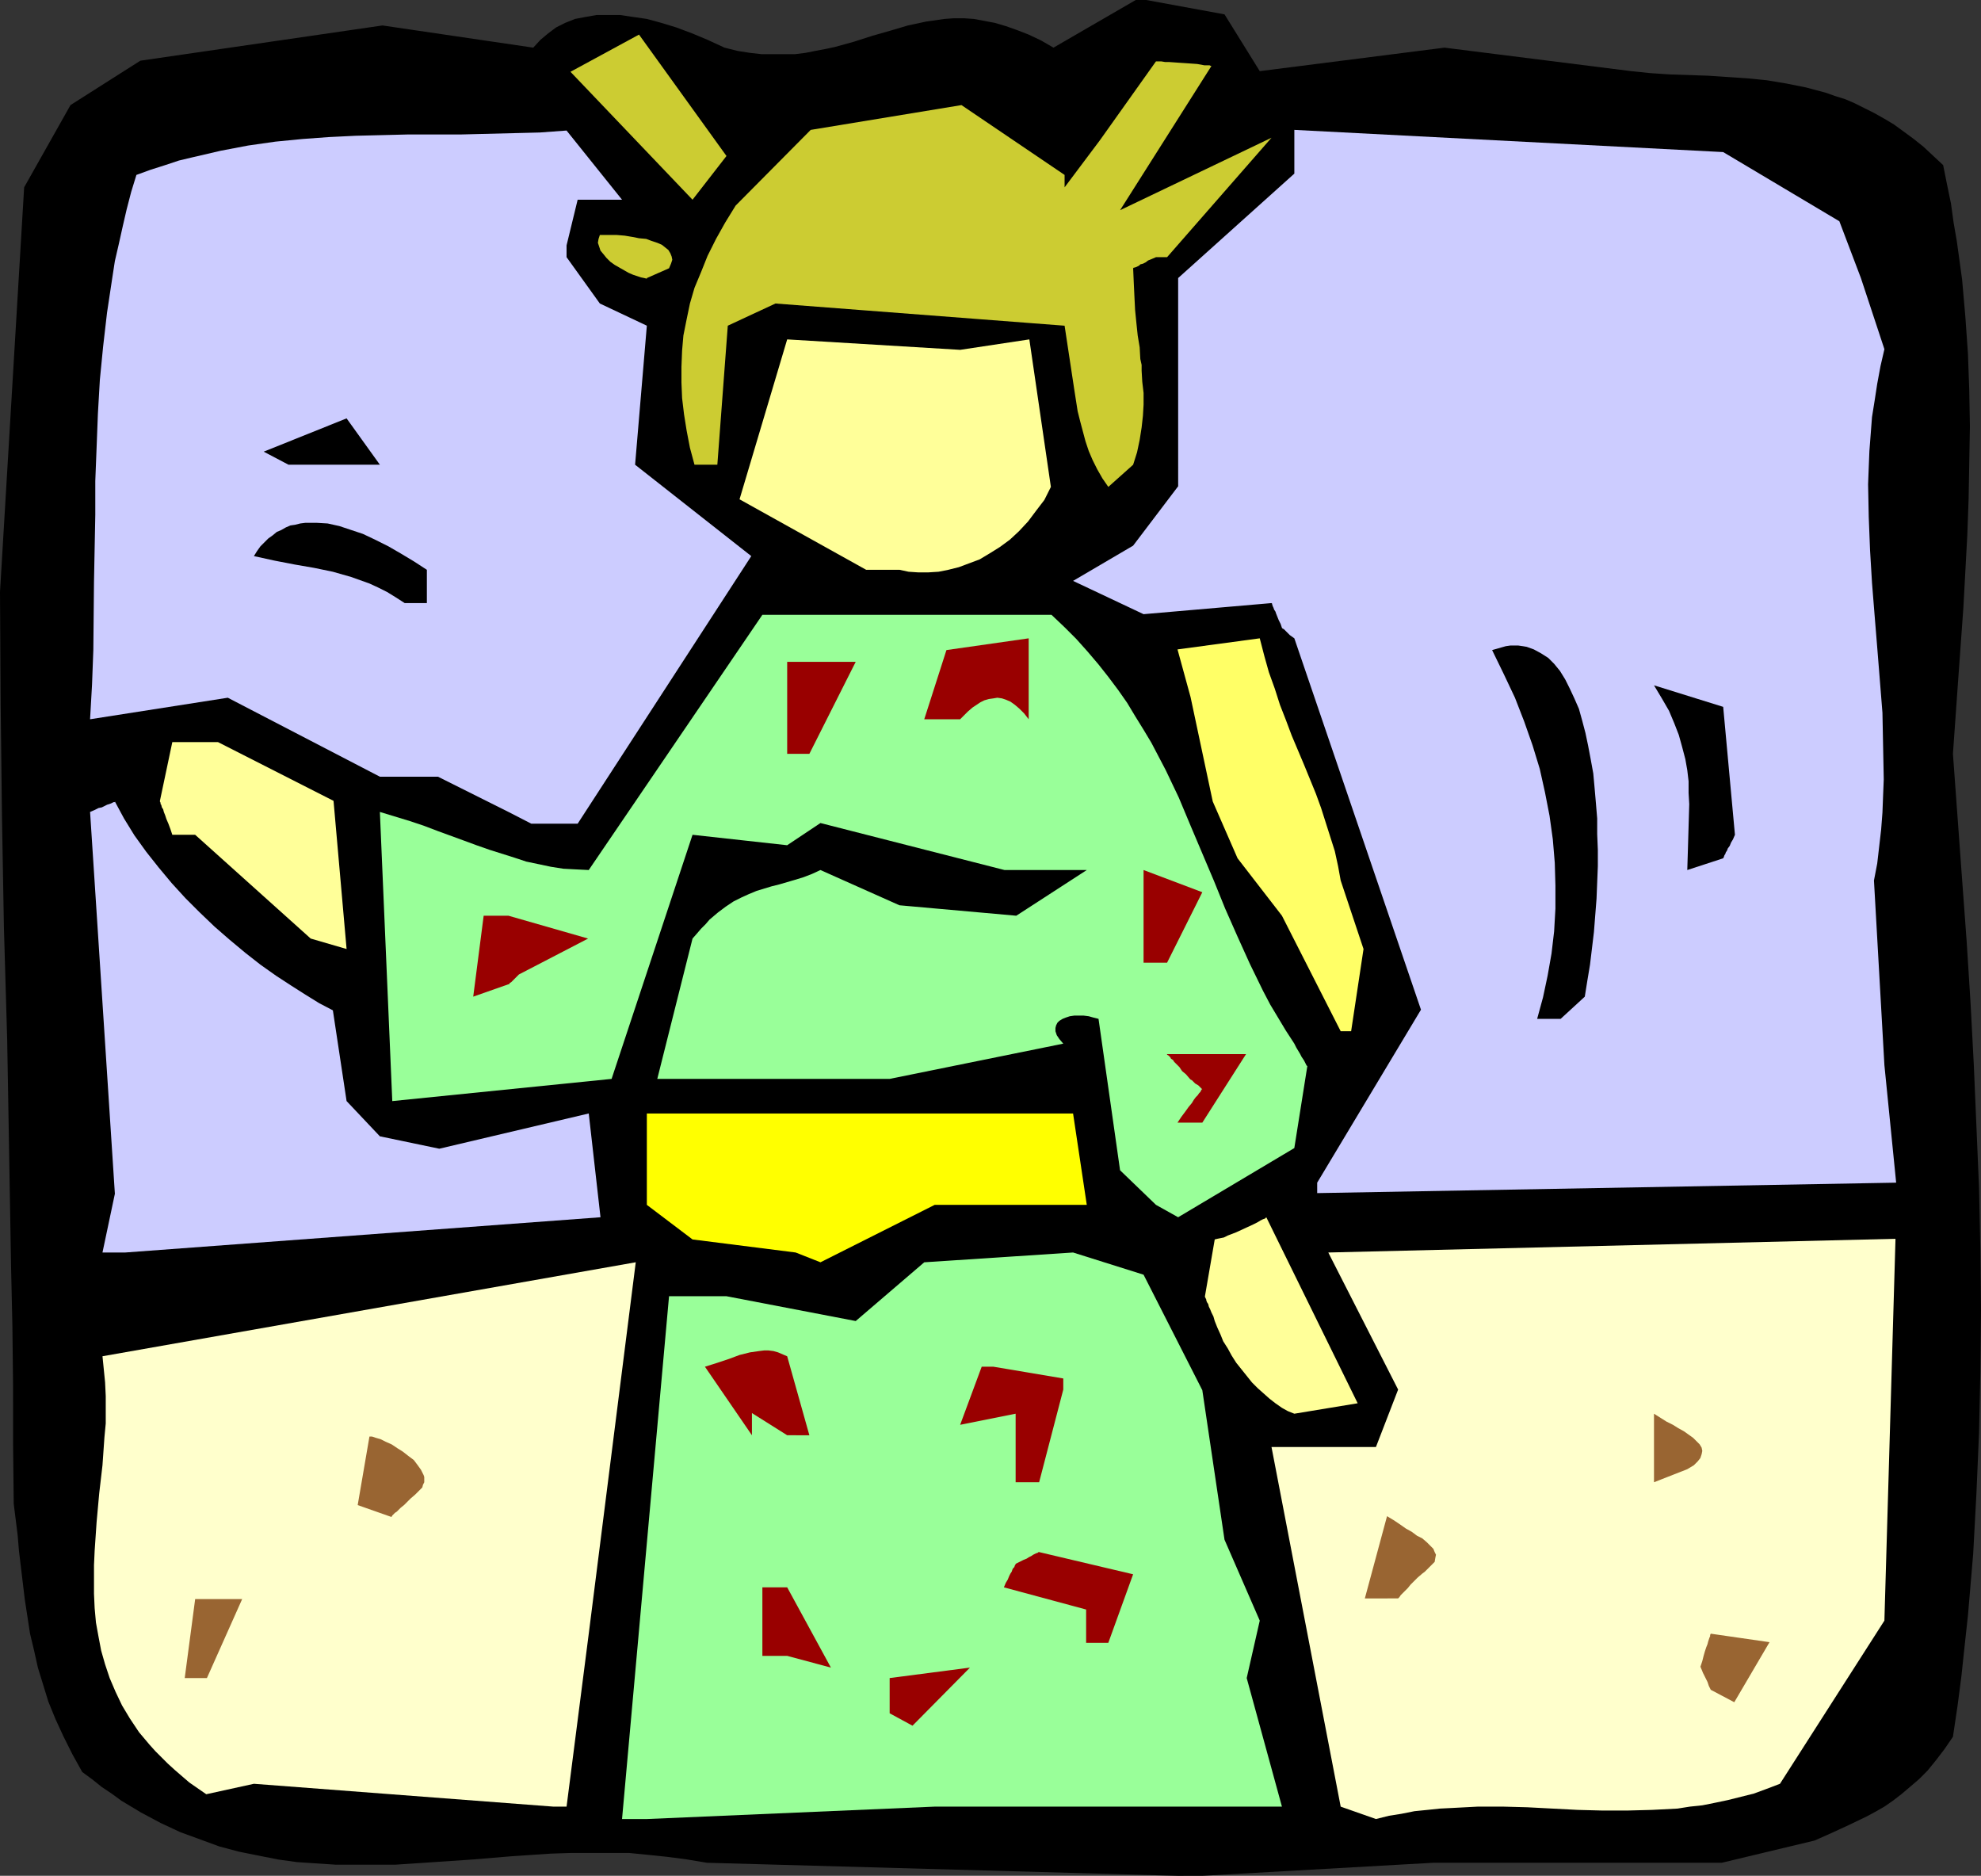 <?xml version="1.0" encoding="UTF-8" standalone="no"?>
<svg
   version="1.0"
   width="129.766mm"
   height="122.85mm"
   id="svg35"
   sodipodi:docname="Culture 07.wmf"
   xmlns:inkscape="http://www.inkscape.org/namespaces/inkscape"
   xmlns:sodipodi="http://sodipodi.sourceforge.net/DTD/sodipodi-0.dtd"
   xmlns="http://www.w3.org/2000/svg"
   xmlns:svg="http://www.w3.org/2000/svg">
  <rect width="100%" height="100%" fill="#333333" stroke="none"/>
  <sodipodi:namedview
     id="namedview35"
     pagecolor="#ffffff"
     bordercolor="#000000"
     borderopacity="0.25"
     inkscape:showpageshadow="2"
     inkscape:pageopacity="0.0"
     inkscape:pagecheckerboard="0"
     inkscape:deskcolor="#d1d1d1"
     inkscape:document-units="mm" />
  <defs
     id="defs1">
    <pattern
       id="WMFhbasepattern"
       patternUnits="userSpaceOnUse"
       width="6"
       height="6"
       x="0"
       y="0" />
  </defs>
  <path
     style="fill:#000000;fill-opacity:1;fill-rule:evenodd;stroke:none"
     d="m 291.526,464.317 -116.513,-3.231 -4.848,-0.808 -4.848,-0.646 -4.686,-0.485 -4.848,-0.485 h -4.848 -4.848 -4.848 l -4.848,0.162 -9.696,0.646 -9.696,0.808 -9.534,0.646 -9.696,0.646 h -4.848 -4.848 -4.848 l -4.848,-0.323 -4.848,-0.323 -4.686,-0.646 -4.848,-0.969 -4.848,-0.969 -4.848,-1.292 -4.848,-1.777 -4.848,-1.777 -4.848,-2.262 -4.848,-2.585 -2.424,-1.454 -2.424,-1.454 -2.424,-1.777 -2.424,-1.616 -2.424,-1.939 -2.424,-1.777 -2.424,-4.362 -2.262,-4.524 -1.939,-4.2 -1.778,-4.362 -1.293,-4.2 -1.293,-4.2 -0.97,-4.362 -0.97,-4.039 -0.646,-4.2 -0.646,-4.2 -0.97,-8.078 -0.485,-4.039 -0.323,-3.877 -0.97,-7.755 -0.162,-14.863 V 342.825 L 3.07,328.285 2.747,313.907 2.262,285.472 1.778,257.361 0.97,229.573 0.485,201.947 0.162,174.321 0,146.533 5.979,46.367 17.453,26.011 34.744,15.025 94.697,6.301 l 37.33,5.493 1.778,-1.939 1.939,-1.616 1.939,-1.454 2.262,-1.131 2.424,-0.969 2.586,-0.485 2.747,-0.485 h 2.747 3.07 l 3.232,0.485 3.394,0.485 3.555,0.969 3.717,1.131 3.878,1.454 3.878,1.616 4.202,1.939 3.232,0.808 3.07,0.485 2.909,0.323 h 2.909 2.747 2.586 l 2.586,-0.323 2.424,-0.485 2.586,-0.485 2.262,-0.485 4.686,-1.292 4.525,-1.454 4.525,-1.292 4.363,-1.292 4.525,-0.969 2.262,-0.323 2.262,-0.323 2.262,-0.162 h 2.586 l 2.424,0.162 2.586,0.485 2.586,0.485 2.747,0.808 2.747,0.969 2.909,1.131 3.07,1.454 3.07,1.777 L 281.184,0 h 2.586 l 19.392,3.554 8.726,14.056 45.733,-5.816 46.218,5.816 4.686,0.485 4.848,0.323 9.534,0.323 4.848,0.323 4.848,0.323 4.848,0.485 4.848,0.808 4.848,0.969 4.848,1.292 2.262,0.808 2.586,0.808 2.262,0.969 2.586,1.292 2.262,1.131 2.586,1.454 2.424,1.454 2.424,1.777 2.424,1.777 2.424,1.939 2.424,2.262 2.424,2.262 0.97,4.847 0.97,4.685 0.646,4.685 0.808,4.685 0.646,4.685 0.646,4.685 0.808,9.209 0.646,9.209 0.323,9.047 0.162,8.886 -0.162,9.047 -0.162,9.047 -0.323,8.886 -0.97,17.933 -1.293,17.933 -1.293,18.256 2.262,31.019 1.131,15.348 0.97,15.348 0.808,15.348 0.646,15.186 0.646,15.186 0.323,15.186 0.162,15.186 -0.162,15.186 -0.323,15.025 -0.646,15.025 -0.808,15.025 -1.293,15.186 -0.808,7.432 -0.808,7.593 -0.97,7.432 -1.131,7.593 -2.101,3.07 -2.101,2.746 -2.101,2.585 -2.101,2.1 -2.262,1.939 -2.101,1.777 -2.101,1.616 -2.101,1.454 -2.262,1.292 -2.101,1.131 -4.363,2.1 -4.202,1.939 -4.363,1.939 -22.947,5.493 H 412.241 383.638 354.873 l -57.206,3.231 z"
     id="path1" />
  <path
     style="fill:#ffffcc;fill-opacity:1;fill-rule:evenodd;stroke:none"
     d="m 137.037,447.192 -74.174,-5.655 -11.797,2.585 -2.101,-1.454 -2.101,-1.454 -3.555,-3.07 -1.778,-1.616 -1.454,-1.454 -1.616,-1.616 -1.454,-1.616 -2.586,-3.07 -2.262,-3.393 -1.939,-3.231 -1.616,-3.393 -1.454,-3.393 -1.131,-3.393 -0.97,-3.393 -0.646,-3.393 -0.646,-3.554 -0.323,-3.554 -0.162,-3.554 v -3.554 -3.554 l 0.162,-3.554 0.485,-7.109 0.646,-7.109 0.808,-6.947 0.485,-6.947 0.323,-3.393 v -3.393 -3.393 l -0.162,-3.393 -0.323,-3.231 -0.323,-3.231 132.027,-23.264 -11.635,91.926 -5.494,42.813 z"
     id="path2" />
  <path
     style="fill:#99ff99;fill-opacity:1;fill-rule:evenodd;stroke:none"
     d="m 154.005,450.261 11.635,-129.408 h 14.221 l 31.997,6.139 16.968,-14.54 36.845,-2.423 17.453,5.493 14.544,28.596 5.494,36.997 8.726,20.033 -3.232,14.217 8.726,31.827 h -85.971 l -71.266,3.07 z"
     id="path3" />
  <path
     style="fill:#ffffcc;fill-opacity:1;fill-rule:evenodd;stroke:none"
     d="m 331.926,447.192 -17.13,-89.018 h 25.856 l 5.494,-14.217 -17.291,-33.927 140.43,-3.393 -2.747,94.511 -25.856,40.389 -3.394,1.292 -3.07,1.131 -3.232,0.808 -3.232,0.808 -3.07,0.646 -3.232,0.646 -3.07,0.323 -3.07,0.485 -6.302,0.323 -6.141,0.162 h -6.141 l -6.141,-0.162 -12.443,-0.646 -5.979,-0.162 h -6.302 l -6.141,0.323 -3.232,0.162 -3.07,0.323 -3.232,0.323 -3.232,0.646 -3.07,0.485 -3.232,0.808 z"
     id="path4" />
  <path
     style="fill:#990000;fill-opacity:1;fill-rule:evenodd;stroke:none"
     d="m 220.261,424.089 v -8.724 l 19.877,-2.585 -14.221,14.379 z"
     id="path5" />
  <path
     style="fill:#996532;fill-opacity:1;fill-rule:evenodd;stroke:none"
     d="m 423.553,418.273 -0.485,-0.969 -0.323,-0.969 -0.323,-0.646 -0.323,-0.646 -0.485,-0.969 -0.323,-0.808 -0.162,-0.323 v -0.162 l -0.162,-0.162 0.485,-1.454 0.323,-1.292 0.323,-1.131 0.323,-0.969 0.323,-0.808 0.162,-0.646 0.162,-0.485 0.162,-0.485 0.162,-0.323 v -0.323 l 0.162,-0.323 v 0 l 14.544,2.1 -8.726,14.863 z"
     id="path6" />
  <path
     style="fill:#996532;fill-opacity:1;fill-rule:evenodd;stroke:none"
     d="m 45.733,415.365 2.586,-19.548 h 11.635 l -8.726,19.548 z"
     id="path7" />
  <path
     style="fill:#990000;fill-opacity:1;fill-rule:evenodd;stroke:none"
     d="m 188.749,409.872 v -16.964 h 6.141 l 10.827,19.872 -10.827,-2.908 z"
     id="path8" />
  <path
     style="fill:#990000;fill-opacity:1;fill-rule:evenodd;stroke:none"
     d="m 268.902,406.641 v -8.239 l -20.362,-5.493 0.485,-1.131 0.485,-0.808 0.323,-0.808 0.323,-0.646 0.323,-0.485 0.162,-0.485 0.162,-0.323 0.323,-0.323 0.162,-0.485 0.162,-0.162 v -0.162 l 0.97,-0.485 0.97,-0.485 0.808,-0.323 0.485,-0.323 0.646,-0.323 0.485,-0.323 0.323,-0.162 0.323,-0.162 0.485,-0.162 0.162,-0.162 h 0.162 l 23.27,5.493 -6.141,16.964 z"
     id="path9" />
  <path
     style="fill:#996532;fill-opacity:1;fill-rule:evenodd;stroke:none"
     d="m 337.905,395.655 5.494,-20.356 1.616,0.969 1.454,0.969 1.616,1.131 1.454,0.808 1.293,0.969 1.293,0.646 1.131,0.969 0.808,0.808 0.808,0.808 0.323,0.808 0.323,0.646 -0.162,0.808 -0.162,0.969 -0.808,0.808 -0.485,0.485 -0.485,0.485 -0.646,0.646 -0.646,0.485 -1.131,0.969 -0.97,0.969 -0.808,0.808 -0.646,0.808 -0.485,0.485 -0.485,0.485 -0.485,0.485 -0.323,0.323 -0.323,0.485 -0.162,0.162 -0.162,0.162 z"
     id="path10" />
  <path
     style="fill:#996532;fill-opacity:1;fill-rule:evenodd;stroke:none"
     d="m 88.557,372.552 2.909,-16.964 h 0.323 0.323 l 0.97,0.323 1.131,0.323 1.293,0.646 1.454,0.646 1.454,0.969 1.293,0.808 1.454,1.131 1.293,0.969 0.97,1.292 0.808,1.131 0.646,1.292 0.162,0.485 v 0.646 0.646 l -0.323,0.646 -0.162,0.646 -0.485,0.485 -0.646,0.646 -0.646,0.646 -1.131,0.969 -0.808,0.808 -0.808,0.808 -0.808,0.646 -0.485,0.485 -0.485,0.485 -0.485,0.323 -0.323,0.323 -0.323,0.323 -0.162,0.323 h -0.162 z"
     id="path11" />
  <path
     style="fill:#996532;fill-opacity:1;fill-rule:evenodd;stroke:none"
     d="m 409.494,366.898 v -16.964 l 3.07,1.939 1.616,0.808 1.293,0.808 1.454,0.808 1.131,0.808 1.131,0.808 0.808,0.808 0.808,0.808 0.485,0.808 0.162,0.808 -0.162,0.808 -0.323,0.969 -0.646,0.808 -0.485,0.485 -0.485,0.485 -0.808,0.485 -0.808,0.485 z"
     id="path12" />
  <path
     style="fill:#990000;fill-opacity:1;fill-rule:evenodd;stroke:none"
     d="m 251.449,366.898 v -16.964 l -13.736,2.746 5.333,-14.379 h 2.909 l 17.291,2.908 v 2.746 l -5.979,22.941 z"
     id="path13" />
  <path
     style="fill:#990000;fill-opacity:1;fill-rule:evenodd;stroke:none"
     d="m 194.889,355.265 -8.726,-5.493 v 5.493 l -11.635,-16.964 3.07,-0.969 2.909,-0.969 2.586,-0.969 2.586,-0.646 1.131,-0.162 1.131,-0.162 1.293,-0.162 h 0.97 l 1.293,0.162 1.131,0.323 1.131,0.485 1.131,0.485 5.494,19.548 z"
     id="path14" />
  <path
     style="fill:#ffff99;fill-opacity:1;fill-rule:evenodd;stroke:none"
     d="m 320.452,349.934 -1.616,-0.646 -1.454,-0.808 -1.616,-1.131 -1.454,-1.131 -1.454,-1.292 -1.454,-1.292 -1.454,-1.454 -1.293,-1.616 -1.293,-1.616 -1.293,-1.616 -1.131,-1.777 -0.97,-1.777 -1.131,-1.777 -0.646,-1.616 -0.808,-1.777 -0.646,-1.616 -0.323,-1.131 -0.485,-0.969 -0.323,-0.808 -0.323,-0.646 -0.162,-0.646 -0.323,-0.485 -0.162,-0.485 v -0.162 l -0.323,-0.646 v -0.162 0 l 2.424,-14.056 0.646,-0.162 0.808,-0.162 0.808,-0.162 0.97,-0.485 2.101,-0.808 2.101,-0.969 2.101,-0.969 0.97,-0.485 0.808,-0.485 0.646,-0.323 0.485,-0.162 0.323,-0.323 v 0 l 22.624,46.044 z"
     id="path15" />
  <path
     style="fill:#ffff00;fill-opacity:1;fill-rule:evenodd;stroke:none"
     d="m 196.99,310.029 -25.533,-3.231 -11.312,-8.563 V 275.617 H 265.67 l 3.394,22.618 h -37.653 l -28.28,14.217 z"
     id="path16" />
  <path
     style="fill:#ccccff;fill-opacity:1;fill-rule:evenodd;stroke:none"
     d="m 25.371,310.029 3.07,-14.54 -6.141,-94.511 1.131,-0.485 0.97,-0.485 0.808,-0.162 0.646,-0.323 0.646,-0.323 0.485,-0.162 0.485,-0.162 0.323,-0.162 0.323,-0.162 h 0.323 v -0.162 l 2.262,4.2 2.586,4.2 2.909,4.039 3.07,3.877 3.232,3.877 3.394,3.716 3.555,3.554 3.717,3.554 3.717,3.231 3.878,3.231 3.717,2.908 3.878,2.746 3.717,2.423 3.555,2.262 3.394,2.1 3.394,1.777 3.394,22.457 8.242,8.724 14.706,3.07 37.006,-8.724 2.909,25.688 -117.645,8.724 z"
     id="path17" />
  <path
     style="fill:#99ff99;fill-opacity:1;fill-rule:evenodd;stroke:none"
     d="m 286.193,298.236 -8.888,-8.563 -5.333,-37.481 -1.293,-0.323 -1.131,-0.323 -1.293,-0.162 h -1.131 -1.131 l -1.131,0.162 -0.97,0.323 -0.808,0.323 -0.808,0.485 -0.485,0.485 -0.323,0.646 -0.162,0.646 v 0.808 l 0.323,0.969 0.646,0.969 0.97,1.131 -42.986,8.724 h -57.53 l 8.726,-34.735 1.131,-1.292 0.97,-1.131 1.131,-1.131 0.97,-1.131 2.101,-1.777 1.939,-1.454 1.939,-1.292 1.939,-0.969 1.778,-0.808 1.939,-0.808 3.717,-1.131 1.939,-0.485 3.878,-1.131 2.101,-0.646 2.101,-0.808 2.101,-0.969 19.554,8.724 28.926,2.585 17.453,-11.309 h -20.362 l -45.571,-11.632 -8.242,5.493 -23.432,-2.585 -20.038,60.423 -54.298,5.493 -3.07,-71.57 3.717,1.131 3.717,1.131 3.394,1.131 3.394,1.292 6.626,2.423 3.07,1.131 3.232,1.131 3.07,0.969 3.07,0.969 2.909,0.969 3.07,0.646 3.07,0.646 3.07,0.485 3.07,0.162 3.232,0.162 42.986,-63.169 h 6.141 42.986 22.462 l 3.232,3.07 2.909,2.908 2.747,3.07 2.747,3.231 2.424,3.07 2.424,3.231 2.262,3.231 1.939,3.231 2.101,3.393 1.939,3.231 3.555,6.785 3.232,6.785 2.909,6.947 5.818,13.732 2.747,6.785 3.07,6.947 3.07,6.785 3.232,6.624 1.778,3.393 1.939,3.231 1.939,3.231 2.101,3.231 0.485,0.969 0.485,0.808 0.485,0.808 0.323,0.646 0.323,0.485 0.323,0.485 0.323,0.646 0.162,0.323 0.162,0.323 h 0.162 l -3.232,20.356 -28.765,17.125 z"
     id="path18" />
  <path
     style="fill:#ccccff;fill-opacity:1;fill-rule:evenodd;stroke:none"
     d="m 326.108,292.743 25.694,-42.813 -31.35,-91.926 -1.131,-0.808 -0.646,-0.646 -0.485,-0.485 -0.323,-0.323 -0.323,-0.162 v 0 l -0.162,-0.162 -0.323,-0.969 -0.485,-0.969 -0.323,-0.808 -0.323,-0.808 -0.162,-0.485 -0.323,-0.485 -0.162,-0.485 -0.162,-0.323 -0.162,-0.485 v -0.162 l -0.162,-0.162 -31.674,2.746 -17.453,-8.239 14.867,-8.724 11.15,-14.702 V 68.824 L 320.452,42.974 V 32.15 l 106.171,5.493 28.765,17.125 5.333,14.056 5.818,17.61 -0.97,4.2 -0.808,4.362 -0.646,4.2 -0.646,4.039 -0.323,4.2 -0.323,4.2 -0.162,4.039 -0.162,4.2 0.162,8.078 0.323,8.239 0.485,8.078 0.646,8.078 0.646,7.916 0.646,8.078 0.646,8.078 0.162,8.239 0.162,8.239 -0.162,4.039 -0.162,4.201 -0.323,4.2 -0.485,4.2 -0.485,4.2 -0.808,4.2 2.586,45.721 2.909,29.08 -143.339,2.585 z"
     id="path19" />
  <path
     style="fill:#990000;fill-opacity:1;fill-rule:evenodd;stroke:none"
     d="m 291.526,277.879 0.97,-1.454 0.97,-1.292 0.808,-1.131 0.808,-0.969 0.485,-0.808 0.485,-0.646 0.485,-0.485 0.323,-0.485 0.323,-0.323 0.162,-0.323 0.162,-0.323 h 0.162 l -0.97,-0.969 -0.808,-0.485 -0.485,-0.485 -0.323,-0.323 -0.323,-0.162 v 0 l -0.162,-0.162 -0.97,-1.131 -0.97,-0.808 -0.646,-0.969 -0.646,-0.646 -0.646,-0.646 -0.323,-0.485 -0.485,-0.323 -0.162,-0.323 -0.485,-0.485 -0.323,-0.162 v -0.162 h 19.554 l -10.827,16.964 z"
     id="path20" />
  <path
     style="fill:#ffff66;fill-opacity:1;fill-rule:evenodd;stroke:none"
     d="m 331.926,255.261 -14.544,-28.596 -10.989,-14.217 -6.141,-14.056 -5.494,-25.849 -3.232,-11.794 20.362,-2.746 1.131,4.362 1.131,4.039 1.454,4.039 1.293,4.039 1.454,3.716 1.454,3.877 3.07,7.27 2.909,7.109 1.293,3.554 1.131,3.554 1.131,3.554 1.131,3.554 0.808,3.716 0.646,3.554 5.656,16.964 -3.07,20.356 z"
     id="path21" />
  <path
     style="fill:#000000;fill-opacity:1;fill-rule:evenodd;stroke:none"
     d="m 380.568,252.192 1.454,-5.331 1.131,-5.331 0.97,-5.493 0.646,-5.493 0.323,-5.655 v -5.655 l -0.162,-5.655 -0.485,-5.816 -0.808,-5.816 -1.131,-5.816 -1.293,-5.816 -1.778,-5.816 -2.101,-5.978 -2.262,-5.816 -2.747,-5.816 -2.909,-5.978 1.131,-0.323 1.131,-0.323 1.131,-0.323 1.131,-0.162 h 0.97 0.97 l 1.131,0.162 0.97,0.162 1.778,0.646 1.778,0.969 1.778,1.131 1.454,1.454 1.454,1.777 1.293,2.1 1.131,2.262 1.131,2.423 1.131,2.585 0.808,2.908 0.808,3.07 0.646,3.07 0.646,3.393 0.646,3.554 0.323,3.554 0.323,3.716 0.323,3.877 v 3.877 l 0.162,3.877 v 4.039 l -0.162,4.039 -0.162,4.039 -0.646,8.239 -0.485,4.039 -0.485,4.039 -0.646,3.877 -0.646,4.039 -5.979,5.493 z"
     id="path22" />
  <path
     style="fill:#990000;fill-opacity:1;fill-rule:evenodd;stroke:none"
     d="m 117.16,246.699 2.586,-20.033 h 6.141 l 19.715,5.655 -17.13,8.886 -0.808,0.808 -0.646,0.646 -0.485,0.485 -0.323,0.162 -0.162,0.323 h -0.162 z"
     id="path23" />
  <path
     style="fill:#990000;fill-opacity:1;fill-rule:evenodd;stroke:none"
     d="m 283.123,238.298 v -8.724 -14.217 l 14.544,5.493 -8.726,17.448 z"
     id="path24" />
  <path
     style="fill:#ffff99;fill-opacity:1;fill-rule:evenodd;stroke:none"
     d="M 76.922,232.32 48.318,206.632 h -5.656 l -0.485,-1.454 -0.485,-1.292 -0.485,-1.131 -0.323,-0.969 -0.323,-0.808 -0.162,-0.646 -0.323,-0.485 -0.162,-0.646 -0.162,-0.162 v -0.323 l -0.162,-0.323 v -0.162 l 3.07,-14.54 h 11.312 l 28.603,14.54 3.232,36.674 z"
     id="path25" />
  <path
     style="fill:#000000;fill-opacity:1;fill-rule:evenodd;stroke:none"
     d="m 417.736,215.356 0.162,-5.331 0.162,-5.493 0.162,-5.493 -0.162,-2.746 v -2.908 l -0.323,-2.746 -0.485,-2.746 -0.808,-3.07 -0.808,-2.908 -1.131,-2.908 -1.293,-3.07 -1.778,-3.07 -1.939,-3.231 17.13,5.331 2.909,31.665 -0.485,1.131 -0.485,0.808 -0.323,0.808 -0.485,0.646 -0.162,0.485 -0.323,0.485 -0.162,0.485 -0.162,0.162 -0.162,0.485 -0.162,0.323 v 0 z"
     id="path26" />
  <path
     style="fill:#ccccff;fill-opacity:1;fill-rule:evenodd;stroke:none"
     d="m 125.886,200.978 -17.453,-8.724 H 94.051 l -37.653,-19.548 -34.098,5.331 0.485,-8.563 0.323,-8.563 0.162,-16.802 0.323,-16.64 v -8.401 l 0.323,-8.239 0.323,-8.401 0.485,-8.401 0.808,-8.239 0.97,-8.401 1.293,-8.563 0.646,-4.2 0.97,-4.2 0.97,-4.362 0.97,-4.2 1.131,-4.362 1.293,-4.201 3.555,-1.292 3.555,-1.131 3.394,-1.131 3.394,-0.808 6.949,-1.616 6.787,-1.292 6.787,-0.969 6.626,-0.646 6.626,-0.485 6.626,-0.323 6.626,-0.162 6.464,-0.162 h 13.09 l 12.928,-0.323 6.464,-0.162 6.626,-0.485 13.736,17.125 h -10.989 l -2.747,11.309 v 2.908 l 8.242,11.471 11.635,5.493 -2.909,34.412 28.765,22.618 -42.986,66.239 h -11.474 z"
     id="path27" />
  <path
     style="fill:#990000;fill-opacity:1;fill-rule:evenodd;stroke:none"
     d="m 194.889,186.599 v -22.78 h 16.968 l -11.474,22.78 z"
     id="path28" />
  <path
     style="fill:#990000;fill-opacity:1;fill-rule:evenodd;stroke:none"
     d="m 228.825,178.037 5.494,-17.125 20.362,-2.908 v 20.033 l -1.131,-1.454 -1.131,-1.131 -1.131,-0.969 -1.131,-0.808 -1.131,-0.485 -0.97,-0.323 -1.131,-0.162 -0.97,0.162 -1.131,0.162 -1.131,0.323 -0.97,0.485 -0.97,0.646 -0.97,0.646 -1.131,0.969 -1.939,1.939 z"
     id="path29" />
  <path
     style="fill:#000000;fill-opacity:1;fill-rule:evenodd;stroke:none"
     d="m 100.192,149.279 -2.262,-1.454 -2.101,-1.292 -2.262,-1.131 -2.101,-0.969 -2.262,-0.808 -2.262,-0.808 -4.525,-1.292 -4.686,-0.969 -4.686,-0.808 -5.01,-0.969 -5.171,-1.131 0.808,-1.292 0.808,-1.131 0.97,-0.969 0.97,-0.969 1.131,-0.808 0.97,-0.808 1.131,-0.485 1.131,-0.646 1.131,-0.485 1.131,-0.162 1.293,-0.323 1.293,-0.162 h 1.293 1.454 l 2.747,0.162 2.909,0.646 2.909,0.969 2.909,0.969 3.07,1.454 3.232,1.616 3.07,1.777 3.232,1.939 3.232,2.1 v 8.239 z"
     id="path30" />
  <path
     style="fill:#ffff99;fill-opacity:1;fill-rule:evenodd;stroke:none"
     d="m 214.443,141.04 -31.35,-17.448 11.797,-39.582 42.824,2.585 17.13,-2.585 5.333,36.512 -1.616,3.231 -2.101,2.746 -1.939,2.585 -2.262,2.423 -2.262,2.1 -2.424,1.777 -2.586,1.616 -2.424,1.454 -2.586,0.969 -2.586,0.969 -2.586,0.646 -2.424,0.485 -2.586,0.162 h -2.424 l -2.424,-0.162 -2.262,-0.485 z"
     id="path31" />
  <path
     style="fill:#cccc32;fill-opacity:1;fill-rule:evenodd;stroke:none"
     d="m 274.396,120.522 -1.454,-2.1 -1.293,-2.262 -1.131,-2.262 -0.97,-2.262 -0.808,-2.423 -0.646,-2.423 -0.646,-2.423 -0.646,-2.585 -0.808,-5.17 -0.808,-5.331 -0.808,-5.331 -0.808,-5.331 -71.589,-5.493 -11.797,5.493 -2.586,34.412 h -5.656 l -1.131,-4.2 -0.808,-4.2 -0.646,-4.039 -0.485,-4.039 -0.162,-3.877 v -3.877 l 0.162,-4.039 0.323,-3.716 0.808,-4.039 0.808,-3.877 1.131,-3.877 1.616,-3.877 1.616,-4.039 2.101,-4.2 2.262,-4.039 2.586,-4.201 18.584,-18.741 37.33,-6.139 25.533,17.287 v 3.07 l 8.726,-11.632 13.898,-19.548 h 0.485 0.808 l 0.97,0.162 h 0.97 l 2.262,0.162 2.424,0.162 2.262,0.162 0.97,0.162 0.808,0.162 h 0.808 0.485 l 0.323,0.162 h 0.162 l -22.624,35.704 37.491,-17.933 -25.856,29.565 h -2.747 l -1.131,0.485 -0.808,0.323 -0.646,0.485 -0.646,0.323 -0.646,0.162 -0.323,0.323 -0.646,0.323 -0.485,0.162 h -0.162 l -0.162,0.162 0.162,3.716 0.162,3.393 0.162,3.231 0.323,3.231 0.323,3.07 0.485,2.908 0.162,2.908 0.323,1.454 v 1.454 l 0.162,2.746 0.323,2.746 v 2.908 l -0.162,2.746 -0.323,2.908 -0.485,3.07 -0.646,3.07 -0.97,3.07 z"
     id="path32" />
  <path
     style="fill:#000000;fill-opacity:1;fill-rule:evenodd;stroke:none"
     d="m 65.286,111.798 20.523,-8.239 8.242,11.471 H 71.427 Z"
     id="path33" />
  <path
     style="fill:#cccc32;fill-opacity:1;fill-rule:evenodd;stroke:none"
     d="m 160.145,68.985 -0.646,-0.162 -0.808,-0.162 -0.97,-0.323 -0.97,-0.323 -1.131,-0.485 -1.131,-0.646 -2.262,-1.292 -1.131,-0.808 -0.97,-0.969 -0.646,-0.808 -0.808,-0.969 -0.323,-0.969 -0.323,-0.969 0.162,-0.969 0.323,-0.969 h 2.101 2.101 l 1.939,0.162 1.939,0.323 1.616,0.323 1.778,0.162 1.293,0.485 1.454,0.485 1.131,0.485 0.808,0.646 0.808,0.646 0.485,0.808 0.323,0.808 0.162,0.808 -0.323,0.969 -0.485,1.131 -5.494,2.423 z"
     id="path34" />
  <path
     style="fill:#cccc32;fill-opacity:1;fill-rule:evenodd;stroke:none"
     d="M 171.457,49.437 141.238,17.771 158.206,8.563 179.861,38.612 Z"
     id="path35" />
</svg>
